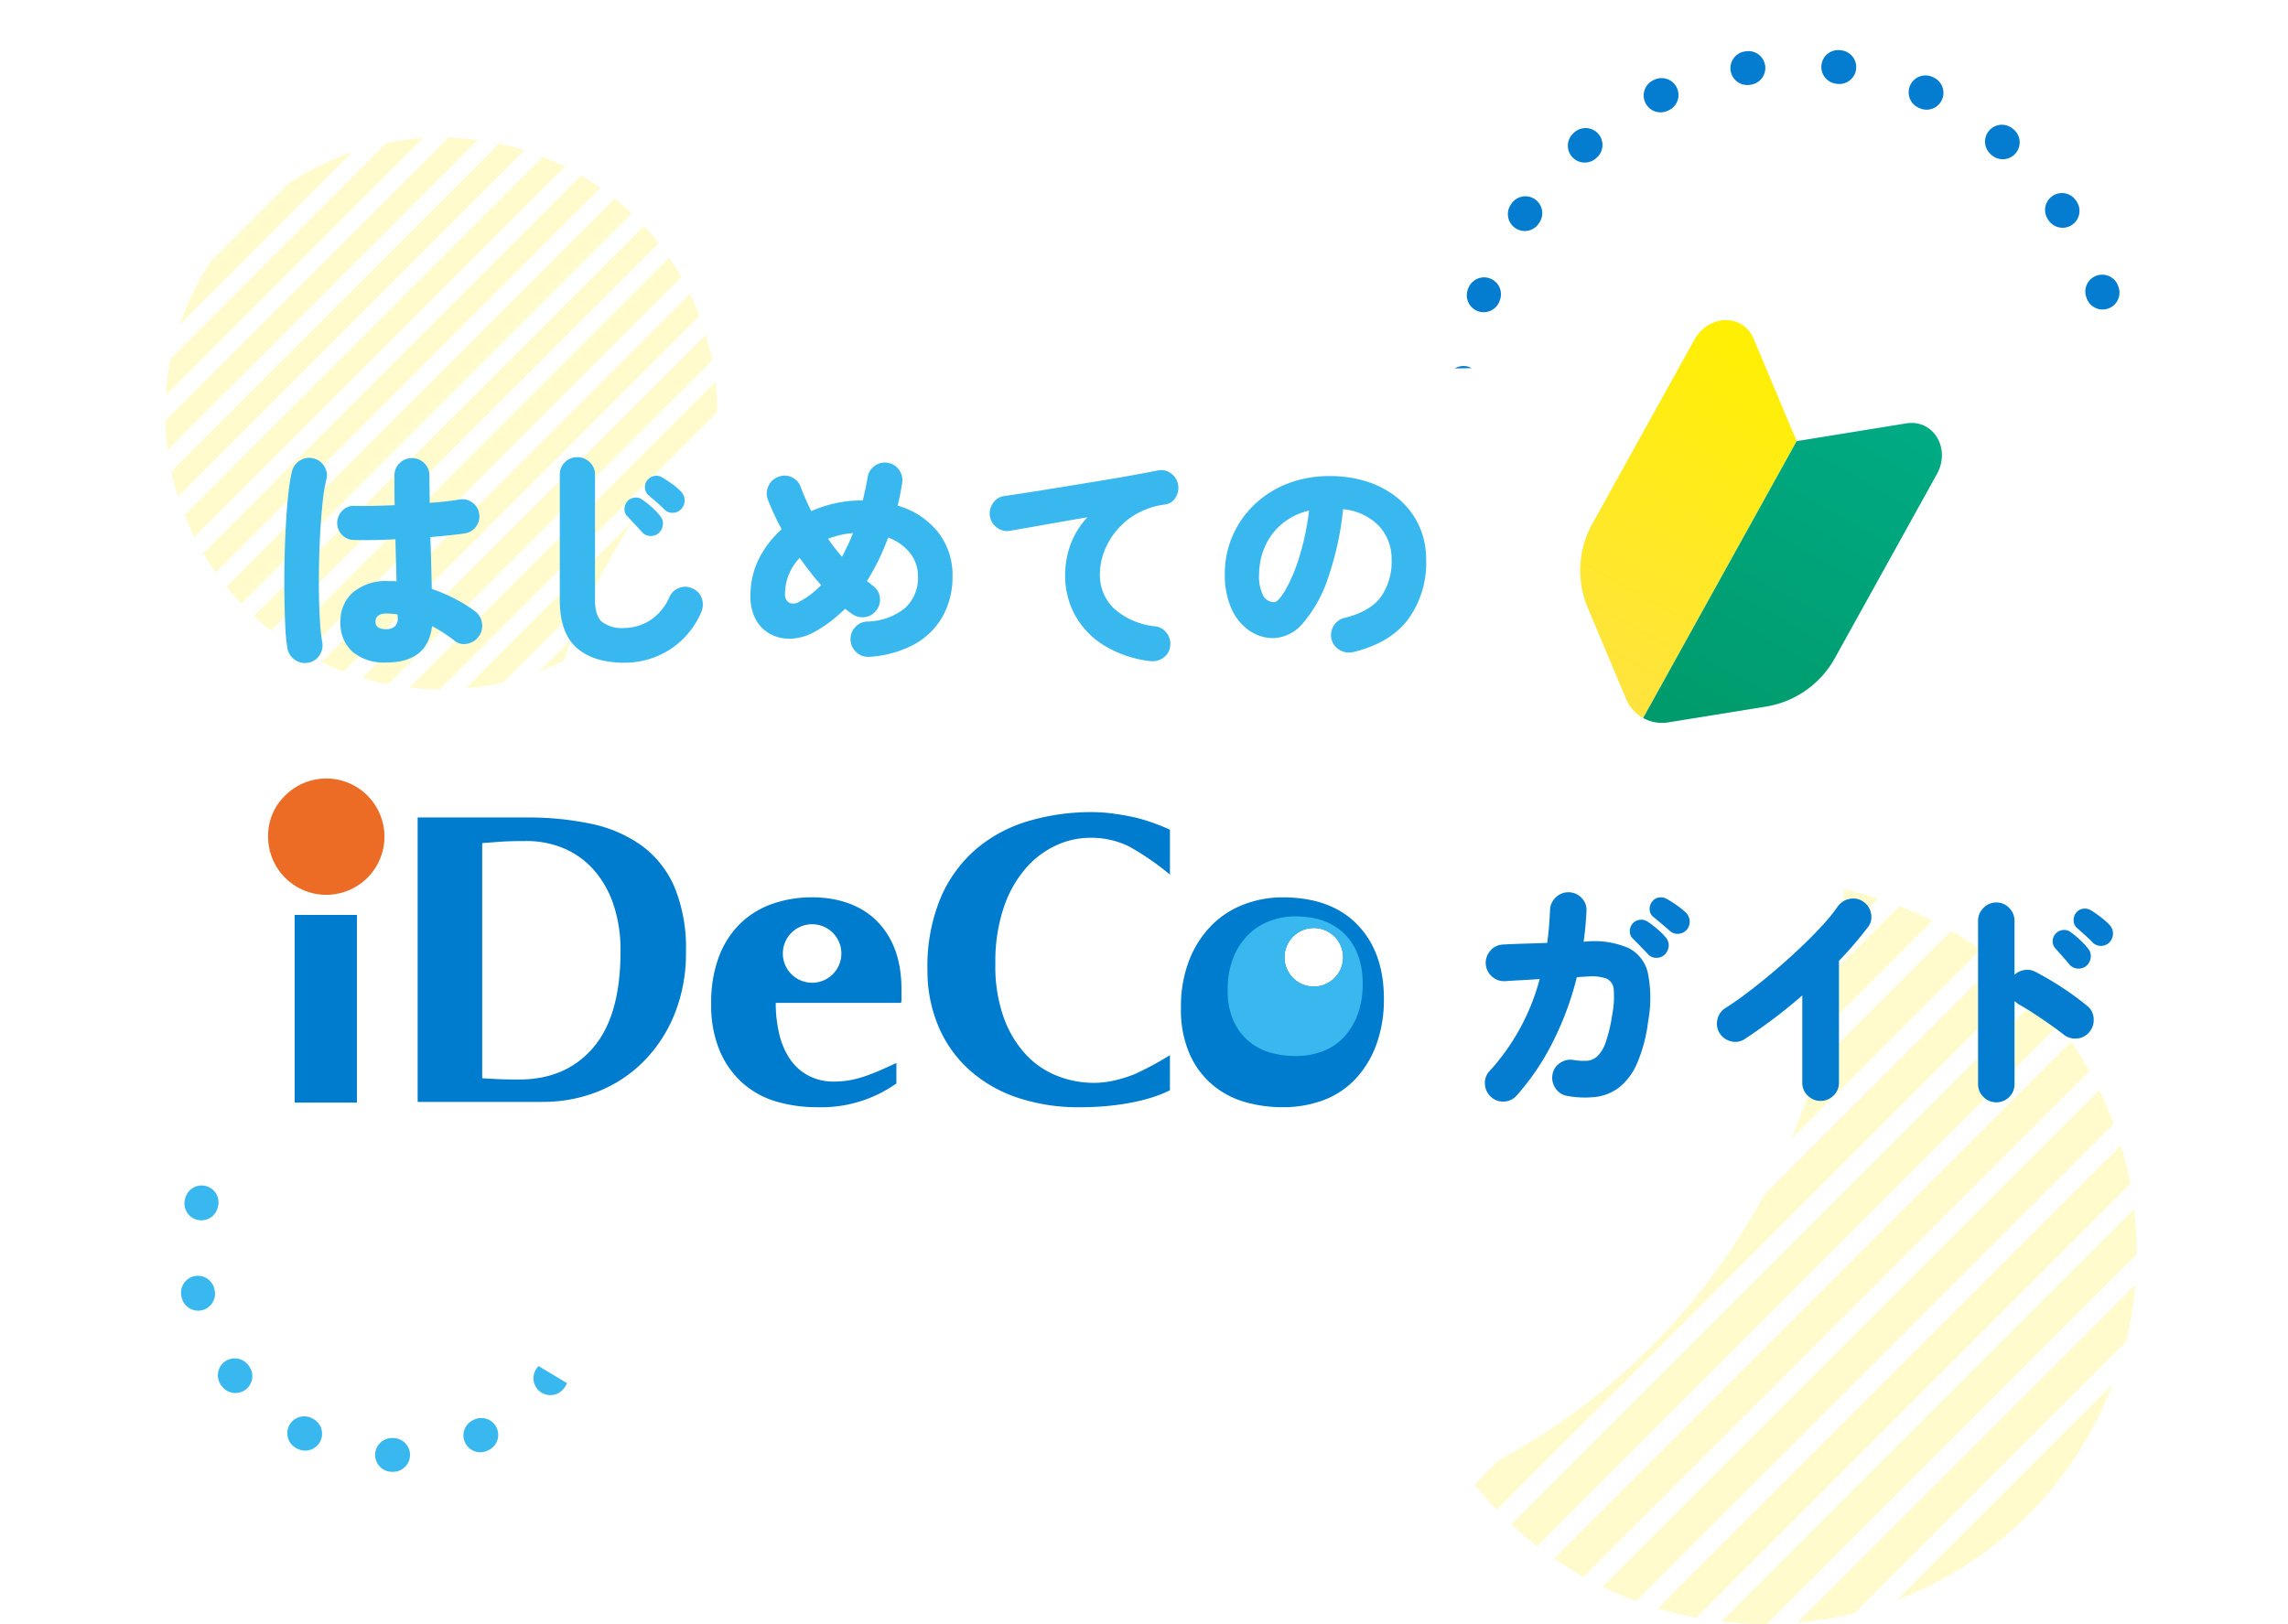 <svg xmlns="http://www.w3.org/2000/svg" width="406.184" height="288.417" viewBox="0 0 406.184 288.417"><defs><clipPath id="a"><circle cx="66" cy="66" r="66" transform="translate(238 201)" fill="#fff"/></clipPath><clipPath id="b"><circle cx="49" cy="49" r="49" transform="translate(20 69)" fill="#fff"/></clipPath><clipPath id="e"><path transform="rotate(-6.02 2046.327 2118.911)" fill="#fff" d="M0 0h104.769v40.499H0z"/></clipPath><clipPath id="h"><path transform="rotate(-7 1824.103 1840.894)" fill="#fff" d="M0 0h168.627v63.157H0z"/></clipPath><linearGradient id="f" x1=".5" x2=".5" y2="1" gradientUnits="objectBoundingBox"><stop offset="0" stop-color="#fff000"/><stop offset="1" stop-color="#ffe33f"/></linearGradient><linearGradient id="g" x1=".5" y1="1" x2=".5" gradientUnits="objectBoundingBox"><stop offset="0" stop-color="#009a6b"/><stop offset="1" stop-color="#00ab84"/></linearGradient><filter id="c" x="87.332" y="33.46" width="240" height="240" filterUnits="userSpaceOnUse"><feOffset dx="6" dy="6"/><feGaussianBlur result="d"/><feFlood flood-color="#ccebf0"/><feComposite operator="in" in2="d"/><feComposite in="SourceGraphic"/></filter></defs><g clip-path="url(#a)" transform="translate(9.332 -44.583)"><path d="M310.161 145.548L192.763 262.946m124.22-110.576L199.585 269.768m124.22-110.576L206.407 276.59m124.22-110.576L213.23 283.413m124.22-110.576L220.052 290.235m124.22-110.576L226.874 297.057m124.22-110.576L233.696 303.879m124.22-110.576L240.518 310.701m124.221-110.575L247.341 317.524m124.22-110.576L254.163 324.346m131.043-103.753L267.807 337.99m124.221-110.575L274.63 344.813m124.22-110.576L281.452 351.635m124.22-110.576L288.274 358.457m124.22-110.576L295.096 365.28m124.22-110.577L301.918 372.101m76.465-158.331L260.985 331.168" fill="none" stroke="rgba(255,248,155,0.5)" stroke-width="6"/></g><g clip-path="url(#b)" transform="translate(9.332 -44.583)"><path d="M73.554 28.235l-86.768 86.768m91.81-81.726l-86.768 86.769M83.639 38.32L-3.13 125.088m91.811-81.726L1.913 130.131m91.81-81.727L6.954 135.172m91.811-81.726l-86.768 86.769m91.811-81.726l-86.769 86.768M108.85 63.53L22.082 150.3m91.81-81.727l-86.768 86.769m91.811-81.726l-86.769 86.768M129.019 83.7L42.25 170.468m91.811-81.726L47.293 175.51m91.811-81.725l-86.769 86.768m91.811-81.726l-86.768 86.768m91.81-81.725L62.42 190.637m91.81-81.727l-86.768 86.77m56.514-117.023l-86.768 86.769" fill="none" stroke="rgba(255,248,155,0.5)" stroke-width="4"/></g><g transform="translate(.002 -.003)" filter="url(#c)"><circle cx="117" cy="117" r="117" transform="translate(87.33 33.46)" fill="#fff"/></g><path d="M68.592 117.644a8.7 8.7 0 01-6.027-1.911 6.786 6.786 0 01-2.121-5.313 6.688 6.688 0 012.226-5.229 9.054 9.054 0 016.258-2h.714a6.841 6.841 0 01.756.042q-.042-1.68-.1-3.57t-.1-3.906q-2.142.126-4.095.147t-3.339-.021a2.857 2.857 0 01-2.1-.966 2.982 2.982 0 01-.8-2.184 3.118 3.118 0 01.987-2.121 2.741 2.741 0 012.163-.777q1.26.042 3.129 0t3.927-.126q-.042-1.386-.042-2.709v-2.54a3 3 0 01.9-2.2 3 3 0 012.205-.9 3 3 0 012.2.9 3 3 0 01.9 2.2q0 1.134.021 2.352t.021 2.478a49.607 49.607 0 005.292-.588 2.912 2.912 0 012.289.546 2.853 2.853 0 011.2 1.974 2.884 2.884 0 01-.525 2.247 2.933 2.933 0 01-1.953 1.239q-1.05.168-2.667.336t-3.507.336q.084 2.52.147 4.893t.105 4.305a29.893 29.893 0 014.284 1.852 25.129 25.129 0 013.36 2.1 3.171 3.171 0 011.26 2.079 3.136 3.136 0 01-.546 2.373 3.263 3.263 0 01-2.037 1.323 2.634 2.634 0 01-2.289-.525 25.73 25.73 0 00-3.99-2.6q-.756 6.464-8.106 6.464zm-13.9.042a3.093 3.093 0 01-2.354-.526 3.09 3.09 0 01-1.306-1.994 31.574 31.574 0 01-.378-3.8q-.122-2.416-.164-5.419t.021-6.258q.063-3.255.231-6.321t.441-5.586a32.834 32.834 0 01.649-4.074 3.134 3.134 0 011.43-1.932 3.017 3.017 0 012.352-.378 3.033 3.033 0 011.953 1.407 2.9 2.9 0 01.357 2.373 29.255 29.255 0 00-.63 3.843q-.252 2.331-.42 5.1t-.231 5.691q-.063 2.919-.021 5.67t.189 4.978a33.181 33.181 0 00.4 3.612 3.083 3.083 0 01-.526 2.333 2.914 2.914 0 01-1.995 1.281zm13.9-5.964a2.2 2.2 0 001.47-.462 1.823 1.823 0 00.546-1.47v-.252a2.64 2.64 0 00-.042-.42q-.462-.084-.966-.126t-1.008-.042a2.223 2.223 0 00-1.47.4 1.3 1.3 0 00-.462 1.029 1.187 1.187 0 00.441 1.008 2.518 2.518 0 001.491.335zm42.252 5.964q-5.46 0-8.463-2.646t-3-8.484v-22.26a3 3 0 01.9-2.205 3 3 0 012.2-.9 3.07 3.07 0 012.226.9 2.965 2.965 0 01.924 2.205v22.264q0 2.73 1.2 3.843a5.822 5.822 0 004.011 1.113 8.743 8.743 0 004.41-1.26 9.317 9.317 0 003.612-4.284 3.078 3.078 0 011.785-1.6 2.936 2.936 0 012.373.168 2.85 2.85 0 011.575 1.743 3.354 3.354 0 01-.1 2.415 14.87 14.87 0 01-3.3 4.83 14.542 14.542 0 01-4.746 3.087 14.906 14.906 0 01-5.607 1.071zm7.14-27.174a17.226 17.226 0 00-1.365-1.281q-.945-.819-1.617-1.407a1.9 1.9 0 01-.5-1.176 1.877 1.877 0 01.462-1.428 2.034 2.034 0 011.176-.693 1.946 1.946 0 011.386.231q.714.42 1.722 1.134a10.822 10.822 0 011.638 1.386 2.358 2.358 0 01.651 1.47 2.128 2.128 0 01-.525 1.554 2.013 2.013 0 01-1.428.756 2.039 2.039 0 01-1.6-.546zm-.966 4.074a2.047 2.047 0 01-1.512.588 1.917 1.917 0 01-1.512-.672q-.42-.462-1.281-1.386l-1.449-1.556a1.7 1.7 0 01-.4-1.239 2.1 2.1 0 01.609-1.407 1.97 1.97 0 011.218-.546 1.778 1.778 0 011.344.378 14.136 14.136 0 011.638 1.281 11.223 11.223 0 011.47 1.533 2.07 2.07 0 01.546 1.512 2.335 2.335 0 01-.671 1.514zm37.338 22.05a3.03 3.03 0 01-2.268-.756 3.136 3.136 0 01-1.092-2.142 3.1 3.1 0 01.756-2.289 2.954 2.954 0 012.142-1.071 11.076 11.076 0 006.72-2.352 7.241 7.241 0 002.352-5.754 6.485 6.485 0 00-1.407-4.053 8.515 8.515 0 00-3.885-2.751q-.8 2.142-1.743 4.074a37.961 37.961 0 01-2.037 3.654q.252.168.5.357a4.3 4.3 0 01.462.4 2.9 2.9 0 011.323 1.974 3.029 3.029 0 01-.525 2.352 2.936 2.936 0 01-1.97 1.281 3.124 3.124 0 01-2.352-.484q-.294-.21-.63-.462l-.672-.5a30.577 30.577 0 01-2.52 2.184 21.927 21.927 0 01-2.73 1.806 9.421 9.421 0 01-4.116 1.3 7.224 7.224 0 01-3.738-.714 6.392 6.392 0 01-2.688-2.562 8.363 8.363 0 01-1.006-4.286 14.39 14.39 0 011.531-6.682 17.461 17.461 0 014.011-5.166q-.756-1.386-1.386-2.751t-1.092-2.583a3.036 3.036 0 01.147-2.394 3 3 0 011.785-1.6 2.866 2.866 0 012.373.1 3.009 3.009 0 011.575 1.794q.378 1.008.84 2.058t1.008 2.142a22.513 22.513 0 014.347-1.407 21.427 21.427 0 014.515-.483h.294q.21-.966.441-2t.4-2.079a3.032 3.032 0 011.26-2.058 2.974 2.974 0 012.31-.546 2.938 2.938 0 012.037 1.281 3.083 3.083 0 01.525 2.331q-.168 1.05-.357 2.037t-.441 1.953a14.04 14.04 0 017.182 4.725 12.262 12.262 0 012.562 7.749 14.434 14.434 0 01-1.743 7.182 12.848 12.848 0 01-5.024 4.965 19.229 19.229 0 01-7.976 2.226zm-12.39-9.828a13.052 13.052 0 001.995-1.281 19.62 19.62 0 001.827-1.617q-1.008-1.092-1.953-2.331t-1.869-2.5a9.2 9.2 0 00-2.6 6.342 1.694 1.694 0 00.714 1.6 1.909 1.909 0 001.886-.213zm7.518-7.938q.5-.966 1.008-2.016t.924-2.184a14.164 14.164 0 00-2.31.357 16.114 16.114 0 00-2.1.651 32.161 32.161 0 002.478 3.192zm54.684 18.522a19.893 19.893 0 01-8.484-2.982 14.558 14.558 0 01-4.977-5.439 14.549 14.549 0 01-1.617-6.7 15.7 15.7 0 011.008-5.712 14.775 14.775 0 012.94-4.7q-2.73.462-5.334.924t-4.767.84q-2.163.378-3.633.63a2.939 2.939 0 01-2.331-.567 3.108 3.108 0 01-1.239-2.037 3.189 3.189 0 01.588-2.352 2.858 2.858 0 012.016-1.218q1.806-.252 4.6-.693t6.006-.966q3.213-.525 6.405-1.05t5.883-1.01q2.688-.483 4.326-.819a2.812 2.812 0 012.268.483 3.072 3.072 0 011.3 1.953 3.194 3.194 0 01-.4 2.331 2.5 2.5 0 01-1.911 1.281 13.743 13.743 0 00-4.935 1.6 12.921 12.921 0 00-3.633 2.982 13.037 13.037 0 00-2.226 3.78 11.306 11.306 0 00-.756 3.99 8.153 8.153 0 002.562 6.174 12.9 12.9 0 007.266 3.108 2.928 2.928 0 012.039 1.213 3.071 3.071 0 01.609 2.31 2.887 2.887 0 01-1.218 2.058 3.189 3.189 0 01-2.355.588zm36.078-1.6a3.192 3.192 0 01-2.394-.357 3.021 3.021 0 01-1.47-1.911 3.077 3.077 0 01.378-2.373 2.946 2.946 0 011.89-1.407q4.578-1.134 6.489-3.738a10.853 10.853 0 001.911-6.594 8.527 8.527 0 00-2.247-6.006 10.134 10.134 0 00-6.363-2.982 54.756 54.756 0 01-2.708 12.31 23.544 23.544 0 01-4.368 7.854 7.15 7.15 0 01-5.229 2.73 7.592 7.592 0 01-4.368-1.344 9.261 9.261 0 01-3.15-3.885 14.688 14.688 0 01-1.176-6.2 16.688 16.688 0 011.344-6.657 17.1 17.1 0 013.822-5.544 17.786 17.786 0 015.9-3.78 20.3 20.3 0 017.581-1.365 21.087 21.087 0 016.867 1.071 16.253 16.253 0 015.418 3.045 13.758 13.758 0 013.549 4.7 14.259 14.259 0 011.26 6.048 17.013 17.013 0 01-3.192 10.563q-3.192 4.23-9.744 5.826zm-14.07-8.862q.714 0 1.932-2a28.448 28.448 0 002.436-5.649 45.628 45.628 0 001.848-8.61 11.567 11.567 0 00-4.872 2.415 10.941 10.941 0 00-2.961 3.99 12.367 12.367 0 00-1.027 4.734 7.625 7.625 0 00.693 3.906 2.211 2.211 0 001.951 1.218z" fill="#38b8ef"/><path d="M50.58 141.314a10.327 10.327 0 11-2.983 7.26 9.877 9.877 0 012.983-7.26z" fill="#ec6c26"/><path d="M207.696 193.607c-3.97 2.009-9.893 3.015-15.921 3.015a33.836 33.836 0 01-11.431-1.8 24.166 24.166 0 01-8.527-5.073 21.821 21.821 0 01-5.331-7.755 25.363 25.363 0 01-1.837-9.7 31.623 31.623 0 012.39-12.975 23.691 23.691 0 016.4-8.673 25.427 25.427 0 019.3-4.889 39.408 39.408 0 0111.1-1.545 29.664 29.664 0 014.042.3 41.818 41.818 0 014.117.772 35.807 35.807 0 015.7 2.056v7.976a47.508 47.508 0 00-7.32-5.035 15.315 15.315 0 00-6.911-1.507 14.466 14.466 0 00-5.916 1.324 15.889 15.889 0 00-5.406 4.043 20.791 20.791 0 00-3.931 6.947 30.183 30.183 0 00-1.508 10.108 26.9 26.9 0 001.545 9.667 19.057 19.057 0 004.006 6.542 15.168 15.168 0 005.588 3.713 17.7 17.7 0 006.284 1.176 16.692 16.692 0 003.6-.4 26.2 26.2 0 003.6-1.1 54.589 54.589 0 006.364-3.416zm-87.974-36.129a17.861 17.861 0 00-5.808-7.315 23.7 23.7 0 00-8.934-3.861 53.559 53.559 0 00-11.284-1.135h.013-19.567v50.511h22.005l-.038-.007h.235a26.178 26.178 0 009.812-1.838 23.862 23.862 0 008.088-5.329 25.4 25.4 0 005.512-8.426 28.789 28.789 0 002.022-11.027 28.431 28.431 0 00-2.056-11.573zm-14.409 28.561q-4.854 5.661-13.16 5.66-2.279 0-3.824-.072c-1.028-.05-2.725-.148-2.725-.148V149.72s2.321-.183 3.423-.257 2.536-.111 4.3-.111a16.956 16.956 0 016.911 1.361 14.86 14.86 0 015.292 3.9 17.955 17.955 0 013.418 6.138 25.461 25.461 0 011.214 8.16q.002 11.467-4.849 17.125zm-52.999-23.565h11.048v33.328H52.314zm86.022 21.135a13.349 13.349 0 001.9 4.448 9.151 9.151 0 003.253 2.94 9.556 9.556 0 004.611 1.065c3.564 0 6.353-1.1 11.033-3.308v3.648a23.079 23.079 0 01-14.055 4.218 25.654 25.654 0 01-7.207-.993 15.567 15.567 0 01-6-3.271 15.974 15.974 0 01-4.106-5.77 20.919 20.919 0 01-1.511-8.344 23.113 23.113 0 011.355-8.308 16.246 16.246 0 013.759-5.881 15.447 15.447 0 015.695-3.529 21.173 21.173 0 017.167-1.176c4.824 0 8.912 1.554 11.623 4.4s4.182 6.729 4.182 11.924v1.544a3.3 3.3 0 01-.076.882h-22.243a23.488 23.488 0 00.62 5.511zm5.832-19.482a5.195 5.195 0 105.2 5.195 5.194 5.194 0 00-5.2-5.195zm67.002 6.249a18.09 18.09 0 014.008-6.137 16.093 16.093 0 015.768-3.676 19.227 19.227 0 016.729-1.213q8.6 0 13.3 4.854t4.706 13.157a23.319 23.319 0 01-1.324 8.086 17.8 17.8 0 01-3.712 6.137 15 15 0 01-5.7 3.786 20.441 20.441 0 01-7.277 1.25 24.325 24.325 0 01-6.507-.882 15.6 15.6 0 01-5.771-2.977 15.222 15.222 0 01-4.153-5.477 19.509 19.509 0 01-1.582-8.307 22.551 22.551 0 011.515-8.601zm22.068-5.58a5.2 5.2 0 105.2 5.195 5.2 5.2 0 00-5.201-5.195z" fill="#007ccf"/><path d="M218.949 170.068a12.065 12.065 0 012.666-4.085 10.708 10.708 0 013.841-2.446 12.758 12.758 0 014.477-.808q5.724 0 8.856 3.229t3.13 8.758a15.5 15.5 0 01-.882 5.381 11.847 11.847 0 01-2.469 4.085 9.989 9.989 0 01-3.793 2.519 13.589 13.589 0 01-4.842.832 16.287 16.287 0 01-4.331-.587 10.4 10.4 0 01-3.839-1.982 10.128 10.128 0 01-2.765-3.646 13.006 13.006 0 01-1.049-5.526 15.008 15.008 0 011-5.724zm14.287-5.272a5.2 5.2 0 105.2 5.195 5.2 5.2 0 00-5.199-5.195z" fill="#38b8ef"/><path d="M264.642 194.739a3.239 3.239 0 01-1.029-2.268 3.007 3.007 0 01.861-2.31 39.051 39.051 0 008.862-16.3q-1.806.126-3.465.21t-2.709.168a3.183 3.183 0 01-2.331-.861 3.209 3.209 0 01-1.071-2.243 3.253 3.253 0 01.861-2.352 2.988 2.988 0 012.2-1.05q1.344-.084 3.465-.147t4.389-.147q.378-2.814.5-5.88a3.209 3.209 0 011.071-2.247 3.128 3.128 0 012.289-.861 3.128 3.128 0 012.268 1.029 3 3 0 01.84 2.331q-.126 2.688-.5 5.418l.588-.042a15.446 15.446 0 017.359 1.155 6.569 6.569 0 013.465 4.494 22.763 22.763 0 01.021 8.631 26.925 26.925 0 01-2 7.476 10.815 10.815 0 01-3.186 4.2 8.593 8.593 0 01-4.179 1.659 17.11 17.11 0 01-4.961-.185 3.039 3.039 0 01-2.079-1.327 3.19 3.19 0 01-.567-2.415 2.993 2.993 0 011.323-2.1 3.238 3.238 0 012.415-.546 10.812 10.812 0 002.352.147 3.038 3.038 0 001.89-.819 6.153 6.153 0 001.47-2.457 26.955 26.955 0 001.136-4.767 16.942 16.942 0 00.294-4.6 2.272 2.272 0 00-1.281-1.953 7.89 7.89 0 00-3.255-.378q-.756.042-2.016.126a54.426 54.426 0 01-4.328 11.635 43.323 43.323 0 01-6.384 9.408 3.1 3.1 0 01-2.268 1.046 3.077 3.077 0 01-2.31-.878zm27.93-25.284q-.42-.462-1.3-1.365t-1.514-1.533a1.741 1.741 0 01-.42-1.218 2.07 2.07 0 01.546-1.386 1.958 1.958 0 011.218-.609 1.939 1.939 0 011.386.315 16.842 16.842 0 011.659 1.26 12.1 12.1 0 011.533 1.512 2.124 2.124 0 01.567 1.491 2.377 2.377 0 01-.651 1.533 2.044 2.044 0 01-1.47.63 1.917 1.917 0 01-1.554-.63zm3.906-4.116q-.462-.42-1.428-1.239t-1.638-1.365a1.648 1.648 0 01-.546-1.155 1.989 1.989 0 01.42-1.449 1.789 1.789 0 011.134-.735 2.081 2.081 0 011.386.189 16.733 16.733 0 011.784 1.113 15.251 15.251 0 011.66 1.319 2.346 2.346 0 01.714 1.449 2.24 2.24 0 01-.462 1.575 2.089 2.089 0 01-1.428.777 2.041 2.041 0 01-1.596-.479zm26.712 30.156a3.139 3.139 0 01-2.268-.945 3.084 3.084 0 01-.966-2.289v-15.5q-2.436 2.142-5.04 4.1t-5.208 3.672a2.99 2.99 0 01-2.436.378 3.264 3.264 0 01-2.016-1.47 3.231 3.231 0 01-.357-2.457 3.177 3.177 0 011.449-2q1.806-1.134 4.011-2.814t4.515-3.633q2.31-1.953 4.515-4.032t3.99-4.011a31.765 31.765 0 002.877-3.528 3.306 3.306 0 012.121-1.344 3.072 3.072 0 012.415.5 3.23 3.23 0 011.365 2.079 2.924 2.924 0 01-.525 2.415q-1.134 1.47-2.415 2.982t-2.751 3.024v21.639a3.084 3.084 0 01-.966 2.289 3.187 3.187 0 01-2.31.945zm31.206.252a3.139 3.139 0 01-2.268-.945 3.084 3.084 0 01-.966-2.285v-28.98a3.152 3.152 0 01.966-2.31 3.1 3.1 0 012.268-.966 3.084 3.084 0 012.289.966 3.187 3.187 0 01.945 2.31v9.576a3.215 3.215 0 011.806-.861 3.118 3.118 0 011.974.357 56.05 56.05 0 014.83 2.856 50.012 50.012 0 014.284 3.15 3 3 0 011.155 2.205 3.324 3.324 0 01-.735 2.415 3.072 3.072 0 01-2.2 1.176 3.249 3.249 0 01-2.415-.714q-1.176-.924-2.625-1.932t-2.835-1.911q-1.386-.9-2.478-1.491-.168-.126-.357-.273t-.4-.315v14.742a3.118 3.118 0 01-.944 2.285 3.118 3.118 0 01-2.294.945zm17.136-28.35q-.42-.462-1.344-1.3t-1.6-1.428a1.906 1.906 0 01-.462-1.218 2.039 2.039 0 01.5-1.428 1.842 1.842 0 011.176-.651 2.13 2.13 0 011.386.273 17.492 17.492 0 011.7 1.176 13.37 13.37 0 011.617 1.428 2.171 2.171 0 01.609 1.47 2.3 2.3 0 01-.567 1.554 2.02 2.02 0 01-1.449.693 2.01 2.01 0 01-1.566-.569zm-1.092 4.074a2.061 2.061 0 01-1.512.525 1.981 1.981 0 01-1.512-.693q-.378-.462-1.218-1.407t-1.428-1.617a1.816 1.816 0 01-.357-1.239 1.889 1.889 0 01.651-1.365 1.879 1.879 0 011.218-.525 1.852 1.852 0 011.344.4 15.965 15.965 0 011.617 1.344 12.827 12.827 0 011.447 1.553 2.074 2.074 0 01.483 1.512 2.35 2.35 0 01-.733 1.512z" fill="#047ccf"/><g transform="rotate(37 -52.46 559.028)" clip-path="url(#e)"><g transform="translate(-195.263 179.605)" fill="none" stroke="#38b8ef" stroke-linecap="round" stroke-width="6" stroke-dasharray="0.2 16"><ellipse cx="38.298" cy="37.858" rx="38.298" ry="37.858" stroke="none"/><ellipse cx="38.298" cy="37.858" rx="35.298" ry="34.858"/></g></g><g fill="none" stroke="#fff" stroke-linecap="round" stroke-width="8.003"><path d="M319.085 78.376l-7.643-18.18c-1.89-4.494-7.997-4.393-10.529.174l-18.014 32.5a17.107 17.107 0 00-1.05 14.8l6.919 16.456a6.991 6.991 0 003.05 3.444"/><path d="M319.085 78.376l19.469-3.153c4.811-.78 7.962 4.454 5.43 9.021l-18.014 32.5a17.107 17.107 0 01-11.995 8.733l-17.622 2.853a6.991 6.991 0 01-4.537-.76"/></g><path d="M95.735 348.426l-15.492-12.191c-3.829-3.013-9.12.035-9.12 5.255v37.143a17.1 17.1 0 006.255 13.447L91.4 403.114a6.988 6.988 0 004.335 1.533" transform="rotate(29 729.528 644.953)" fill="url(#f)"/><path d="M115.78 348.426l15.493-12.191c3.829-3.013 9.119.035 9.119 5.255v37.143a17.1 17.1 0 01-6.255 13.447l-14.023 11.034a6.988 6.988 0 01-4.335 1.533" transform="rotate(29 739.55 606.197)" fill="url(#g)"/><g transform="rotate(-173.98 93.104 133.243)" clip-path="url(#h)"><g transform="translate(-186.122 149.413)" fill="none" stroke="#047ccf" stroke-linecap="round" stroke-width="6" stroke-dasharray="0.2 16"><ellipse cx="61.641" cy="66.001" rx="61.641" ry="66.001" stroke="none"/><ellipse cx="61.641" cy="66.001" rx="58.641" ry="63.001"/></g></g></svg>